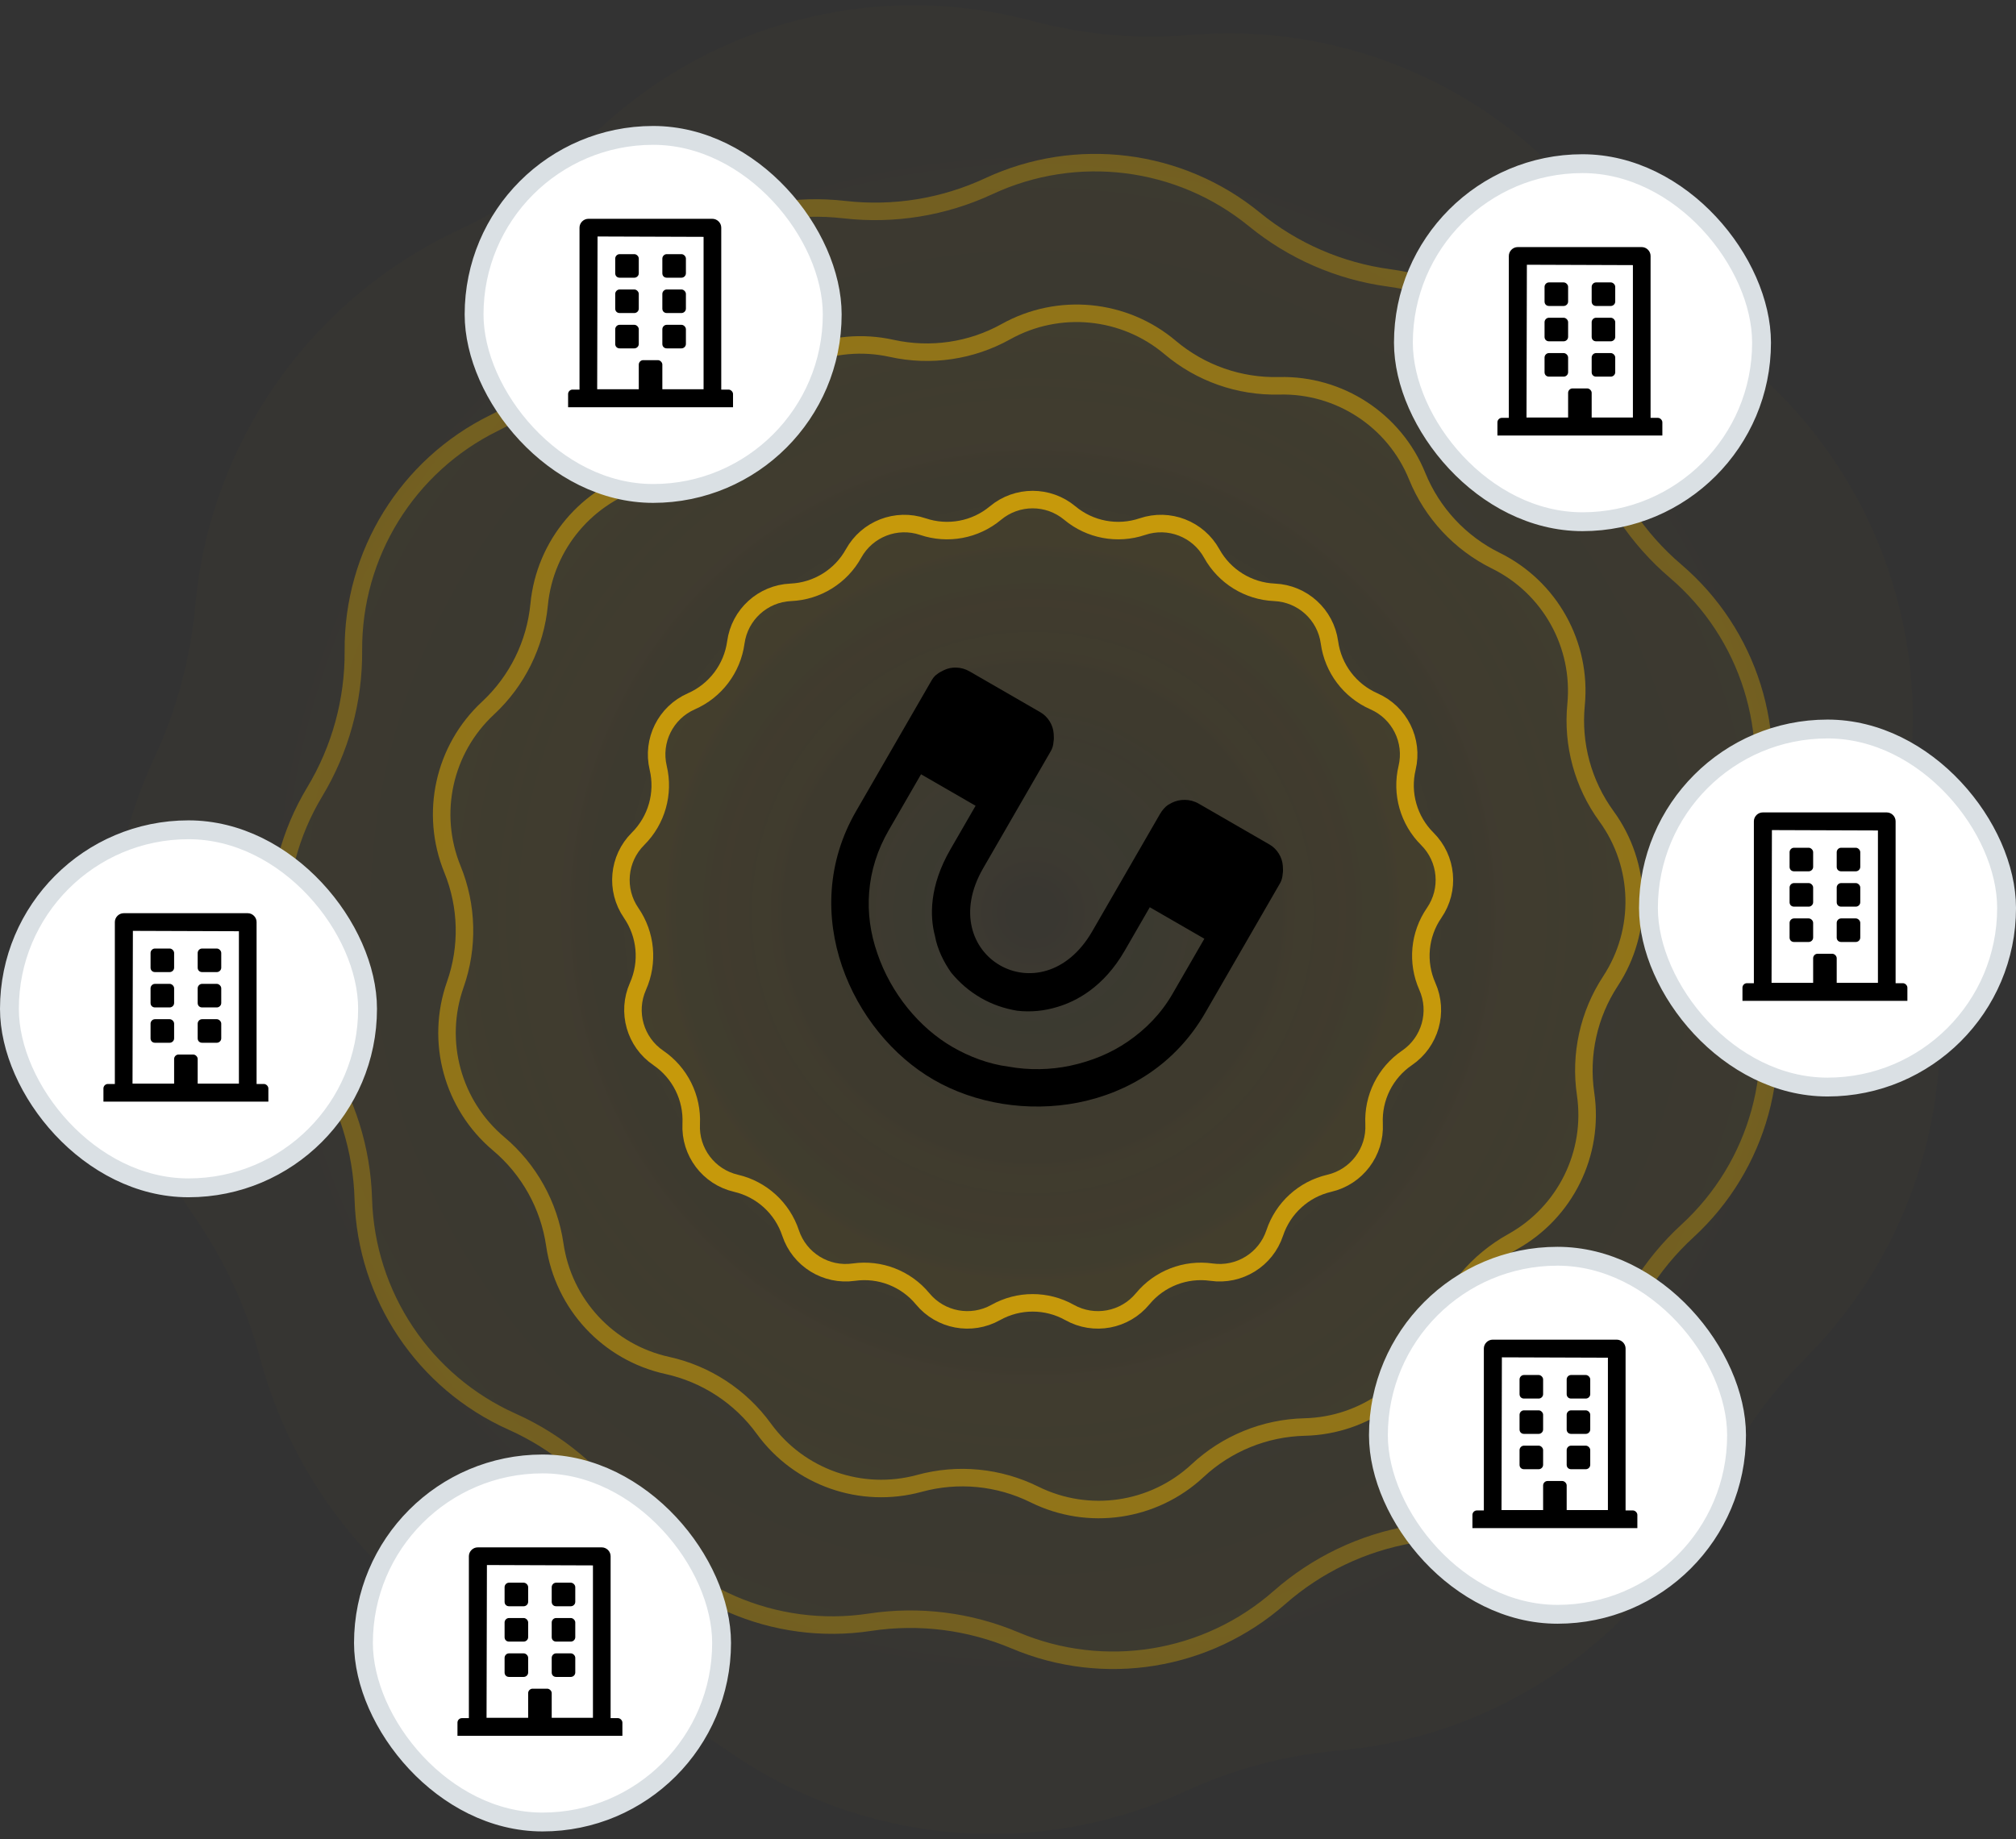 <svg width="320" height="292" viewBox="0 0 320 292" fill="none" xmlns="http://www.w3.org/2000/svg">
<rect x="0" y="0" width="320" height="292" fill="#333333" stroke="none"/>
<path d="M93.462 22.1C111.912 3.758 138.723 -3.391 163.857 3.328C172.009 5.508 180.478 6.259 188.886 5.548C214.81 3.357 239.944 15.114 254.878 36.417C259.722 43.327 265.727 49.346 272.625 54.206C293.892 69.191 305.589 94.353 303.336 120.272C302.605 128.679 303.336 137.149 305.496 145.307C312.155 170.456 304.942 197.25 286.555 215.656C280.592 221.627 275.707 228.585 272.118 236.223C261.054 259.769 238.305 275.657 212.389 277.939C203.983 278.679 195.768 280.87 188.11 284.413C164.499 295.339 136.859 292.888 115.54 277.977C108.625 273.14 100.924 269.538 92.779 267.33C67.669 260.523 48.072 240.879 41.325 215.753C39.136 207.602 35.552 199.893 30.732 192.966C15.873 171.611 13.488 143.966 24.47 120.381C28.032 112.731 30.242 104.522 31.002 96.118C33.346 70.207 49.288 47.496 72.861 36.489C80.507 32.918 87.477 28.05 93.462 22.1Z" fill="url(#paint0_radial_289_124)" fill-opacity="0.04"/>
<path d="M156.366 28.301C170.758 21.597 187.717 23.723 200.009 33.772C205.918 38.602 213.047 41.703 220.609 42.732C236.341 44.874 249.458 55.831 254.366 70.93C256.726 78.188 261.047 84.651 266.852 89.606C278.928 99.912 284.04 116.222 280.005 131.578C278.066 138.959 278.207 146.732 280.412 154.038C284.999 169.238 280.481 185.722 268.786 196.459C263.164 201.62 259.079 208.235 256.984 215.574C252.626 230.841 239.913 242.265 224.269 244.975C216.75 246.277 209.737 249.634 204.007 254.675C192.087 265.162 175.216 267.9 160.59 261.721C153.561 258.752 145.846 257.785 138.301 258.927C122.603 261.305 106.93 254.487 97.966 241.382C93.658 235.083 87.691 230.099 80.725 226.981C66.234 220.494 56.735 206.285 56.28 190.415C56.061 182.786 53.736 175.367 49.562 168.978C40.878 155.687 40.569 138.598 48.766 125.001C52.706 118.465 54.761 110.967 54.704 103.335C54.584 87.459 63.563 72.915 77.81 65.909C84.658 62.54 90.441 57.343 94.519 50.893C103.002 37.472 118.418 30.092 134.192 31.9C141.774 32.769 149.448 31.523 156.366 28.301Z" fill="url(#paint1_radial_289_124)" fill-opacity="0.04"/>
<path d="M156.953 29.561C170.861 23.082 187.25 25.137 199.13 34.848C205.237 39.84 212.606 43.046 220.422 44.11C235.625 46.179 248.301 56.768 253.045 71.36C255.483 78.861 259.949 85.542 265.949 90.663C277.62 100.623 282.56 116.385 278.661 131.224C276.657 138.853 276.802 146.888 279.081 154.44C283.514 169.129 279.148 185.059 267.846 195.435C262.035 200.769 257.813 207.607 255.648 215.192C251.436 229.946 239.15 240.987 224.032 243.605C216.26 244.951 209.012 248.421 203.089 253.631C191.569 263.766 175.265 266.412 161.131 260.441C153.865 257.371 145.891 256.372 138.092 257.553C122.922 259.85 107.776 253.262 99.114 240.598C94.66 234.087 88.493 228.935 81.293 225.712C67.289 219.443 58.109 205.712 57.669 190.375C57.443 182.49 55.04 174.822 50.725 168.218C42.334 155.373 42.035 138.858 49.956 125.718C54.029 118.963 56.153 111.213 56.094 103.325C55.978 87.982 64.656 73.927 78.424 67.156C85.502 63.675 91.479 58.303 95.694 51.635C103.892 38.666 118.79 31.534 134.033 33.281C141.87 34.179 149.802 32.891 156.953 29.561Z" stroke="#C6990B" stroke-opacity="0.4" stroke-width="2.78"/>
<path d="M159.001 51.438C167.873 46.494 178.879 47.558 186.639 54.11C191.206 57.966 197.028 60.013 203.004 59.862C213.157 59.607 222.407 65.664 226.234 75.072C228.486 80.609 232.69 85.127 238.051 87.771C247.159 92.263 252.536 101.925 251.552 112.034C250.973 117.983 252.596 123.937 256.114 128.77C262.091 136.98 262.362 148.034 256.793 156.528C253.516 161.526 252.186 167.553 253.055 173.467C254.532 183.515 249.635 193.428 240.756 198.361C235.532 201.264 231.553 205.982 229.575 211.622C226.213 221.206 217.269 227.708 207.116 227.95C201.141 228.092 195.425 230.421 191.052 234.496C183.621 241.419 172.681 243.02 163.578 238.516C158.221 235.865 152.078 235.271 146.312 236.846C136.515 239.524 126.084 235.857 120.117 227.638C116.606 222.801 111.442 219.421 105.605 218.137C95.685 215.954 88.153 207.86 86.689 197.81C85.828 191.895 82.827 186.502 78.255 182.652C70.486 176.11 67.578 165.442 70.952 155.863C72.938 150.225 72.787 144.055 70.528 138.522C66.689 129.119 69.072 118.321 76.511 111.408C80.89 107.339 83.624 101.805 84.195 95.856C85.165 85.746 92.293 77.292 102.093 74.628C107.861 73.06 112.853 69.43 116.124 64.428C121.682 55.927 131.921 51.754 141.838 53.95C147.673 55.242 153.78 54.348 159.001 51.438Z" fill="url(#paint2_radial_289_124)" fill-opacity="0.04"/>
<path d="M159.678 52.652C168.044 47.989 178.424 48.993 185.742 55.172C190.569 59.247 196.723 61.411 203.038 61.252C212.614 61.011 221.338 66.723 224.946 75.596C227.326 81.448 231.77 86.223 237.436 89.017C246.026 93.254 251.096 102.366 250.168 111.899C249.556 118.187 251.272 124.48 254.99 129.588C260.627 137.331 260.882 147.756 255.631 155.766C252.167 161.049 250.761 167.419 251.68 173.669C253.073 183.145 248.454 192.494 240.081 197.146C234.559 200.214 230.354 205.201 228.263 211.162C225.093 220.2 216.658 226.332 207.083 226.56C200.767 226.71 194.726 229.172 190.104 233.479C183.097 240.008 172.779 241.518 164.195 237.27C158.533 234.468 152.04 233.84 145.946 235.506C136.706 238.031 126.869 234.573 121.242 226.822C117.531 221.71 112.073 218.136 105.903 216.779C96.549 214.721 89.445 207.087 88.065 197.609C87.154 191.358 83.982 185.658 79.15 181.589C71.823 175.419 69.081 165.359 72.263 156.325C74.362 150.366 74.203 143.845 71.815 137.996C68.195 129.129 70.442 118.946 77.458 112.426C82.085 108.125 84.975 102.277 85.578 95.988C86.494 86.454 93.216 78.482 102.458 75.969C108.554 74.312 113.831 70.476 117.287 65.188C122.529 57.172 132.185 53.236 141.537 55.307C147.705 56.672 154.16 55.728 159.678 52.652Z" stroke="#C6990B" stroke-opacity="0.6" stroke-width="2.78"/>
<path d="M158.012 81.454C161.429 78.602 166.396 78.602 169.813 81.454C173.017 84.128 177.381 84.944 181.334 83.608C185.551 82.182 190.183 83.977 192.338 87.871C194.36 91.522 198.134 93.859 202.304 94.041C206.75 94.235 210.421 97.582 211.025 101.991C211.591 106.126 214.266 109.669 218.088 111.345C222.164 113.132 224.379 117.579 223.348 121.909C222.382 125.968 223.597 130.239 226.556 133.182C229.711 136.321 230.169 141.267 227.645 144.933C225.277 148.369 224.868 152.79 226.563 156.603C228.372 160.67 227.012 165.448 223.334 167.954C219.885 170.303 217.906 174.278 218.109 178.446C218.326 182.891 215.333 186.856 210.998 187.863C206.933 188.808 203.652 191.799 202.336 195.76C200.932 199.983 196.709 202.598 192.302 201.972C188.171 201.385 184.031 202.989 181.373 206.206C178.539 209.638 173.656 210.55 169.773 208.375C166.132 206.334 161.693 206.334 158.052 208.375C154.17 210.55 149.286 209.638 146.452 206.206C143.794 202.989 139.654 201.385 135.523 201.972C131.116 202.598 126.893 199.983 125.489 195.76C124.173 191.799 120.892 188.808 116.828 187.863C112.492 186.856 109.499 182.891 109.716 178.446C109.919 174.278 107.94 170.303 104.491 167.954C100.813 165.448 99.454 160.67 101.262 156.603C102.957 152.79 102.548 148.369 100.18 144.933C97.656 141.267 98.114 136.321 101.269 133.182C104.228 130.239 105.443 125.968 104.477 121.909C103.447 117.579 105.661 113.132 109.737 111.345C113.559 109.669 116.234 106.126 116.8 101.991C117.404 97.582 121.075 94.235 125.521 94.041C129.691 93.859 133.465 91.522 135.487 87.871C137.642 83.977 142.275 82.182 146.491 83.608C150.444 84.944 154.808 84.128 158.012 81.454Z" fill="url(#paint3_radial_289_124)" fill-opacity="0.04" stroke="#C6990B" stroke-width="2.78"/>
<path d="M203.601 138.75C203.567 139.308 203.426 139.804 203.176 140.237L191.301 160.805C181.926 177.043 161.311 178.998 148.213 171.435C135.222 163.935 126.5 145.043 135.875 128.805L147.75 108.237C148 107.804 148.25 107.371 148.716 107.063C149.012 106.801 149.416 106.601 149.82 106.401C151.032 105.802 152.598 105.84 153.897 106.59L165.155 113.09C166.346 113.777 167.162 115.114 167.249 116.464C167.278 116.913 167.307 117.363 167.228 117.75C167.194 118.308 167.052 118.804 166.802 119.237L156.052 137.856C152.052 144.785 154.383 150.749 158.713 153.249C163.043 155.749 169.373 154.785 173.373 147.856L184.123 129.237C184.435 128.696 184.919 128.109 185.385 127.801C185.618 127.647 185.789 127.601 186.022 127.447C187.234 126.848 188.863 126.777 190.27 127.59L201.528 134.09C202.719 134.777 203.535 136.114 203.622 137.464C203.651 137.913 203.68 138.363 203.601 138.75ZM186.104 157.805L191.167 149.037L182.507 144.037L178.507 150.965C175.194 156.702 170.858 158.962 167.893 159.848C165.781 160.505 163.641 160.713 161.471 160.471C159.364 160.12 157.445 159.445 155.713 158.445C153.872 157.382 152.328 156.058 150.971 154.408C149.784 152.713 148.786 150.693 148.407 148.598C147.584 145.524 147.481 140.702 150.856 134.856L154.856 127.928L146.196 122.928L141.071 131.805C139.259 134.944 138.221 138.242 137.957 141.699C137.71 144.876 138.13 148.149 139.278 151.41C141.421 157.699 145.908 163.177 151.213 166.239C153.811 167.739 156.875 168.931 160.098 169.349C163.367 169.937 166.732 169.859 169.851 169.206C173.312 168.462 176.357 167.188 178.985 165.386C181.847 163.43 184.292 160.944 186.104 157.805Z" fill="black"/>
<rect x="57.691" y="232.423" width="56.846" height="56.846" rx="28.423" fill="white"/>
<rect x="57.691" y="232.423" width="56.846" height="56.846" rx="28.423" stroke="#DAE0E4" stroke-width="2.992"/>
<path d="M80.094 254.315V251.978C80.094 251.627 80.386 251.276 80.795 251.276H83.132C83.483 251.276 83.834 251.627 83.834 251.978V254.315C83.834 254.724 83.483 255.016 83.132 255.016H80.795C80.386 255.016 80.094 254.724 80.094 254.315ZM88.275 255.016C87.865 255.016 87.573 254.724 87.573 254.315V251.978C87.573 251.627 87.865 251.276 88.275 251.276H90.612C90.963 251.276 91.313 251.627 91.313 251.978V254.315C91.313 254.724 90.963 255.016 90.612 255.016H88.275ZM80.795 260.626C80.386 260.626 80.094 260.334 80.094 259.925V257.587C80.094 257.237 80.386 256.886 80.795 256.886H83.132C83.483 256.886 83.834 257.237 83.834 257.587V259.925C83.834 260.334 83.483 260.626 83.132 260.626H80.795ZM88.275 260.626C87.865 260.626 87.573 260.334 87.573 259.925V257.587C87.573 257.237 87.865 256.886 88.275 256.886H90.612C90.963 256.886 91.313 257.237 91.313 257.587V259.925C91.313 260.334 90.963 260.626 90.612 260.626H88.275ZM83.834 265.534C83.834 265.944 83.483 266.236 83.132 266.236H80.795C80.386 266.236 80.094 265.944 80.094 265.534V263.197C80.094 262.846 80.386 262.496 80.795 262.496H83.132C83.483 262.496 83.834 262.846 83.834 263.197V265.534ZM88.275 266.236C87.865 266.236 87.573 265.944 87.573 265.534V263.197C87.573 262.846 87.865 262.496 88.275 262.496H90.612C90.963 262.496 91.313 262.846 91.313 263.197V265.534C91.313 265.944 90.963 266.236 90.612 266.236H88.275ZM98.793 273.482V275.585H72.614V273.482C72.614 273.131 72.906 272.78 73.315 272.78H74.425V247.069C74.425 246.309 75.068 245.667 75.828 245.667H95.52C96.28 245.667 96.923 246.309 96.923 247.069V272.78H98.092C98.442 272.78 98.793 273.131 98.793 273.482ZM77.23 272.722H83.834V268.807C83.834 268.456 84.126 268.106 84.535 268.106H86.872C87.223 268.106 87.573 268.456 87.573 268.807V272.722H94.118V248.53L77.289 248.471L77.23 272.722Z" fill="black"/>
<rect x="261.659" y="115.74" width="56.846" height="56.846" rx="28.423" fill="white"/>
<rect x="261.659" y="115.74" width="56.846" height="56.846" rx="28.423" stroke="#DAE0E4" stroke-width="2.992"/>
<path d="M284.061 137.632V135.295C284.061 134.944 284.353 134.593 284.762 134.593H287.1C287.45 134.593 287.801 134.944 287.801 135.295V137.632C287.801 138.041 287.45 138.333 287.1 138.333H284.762C284.353 138.333 284.061 138.041 284.061 137.632ZM292.242 138.333C291.833 138.333 291.541 138.041 291.541 137.632V135.295C291.541 134.944 291.833 134.593 292.242 134.593H294.579C294.93 134.593 295.28 134.944 295.28 135.295V137.632C295.28 138.041 294.93 138.333 294.579 138.333H292.242ZM284.762 143.943C284.353 143.943 284.061 143.651 284.061 143.242V140.904C284.061 140.554 284.353 140.203 284.762 140.203H287.1C287.45 140.203 287.801 140.554 287.801 140.904V143.242C287.801 143.651 287.45 143.943 287.1 143.943H284.762ZM292.242 143.943C291.833 143.943 291.541 143.651 291.541 143.242V140.904C291.541 140.554 291.833 140.203 292.242 140.203H294.579C294.93 140.203 295.28 140.554 295.28 140.904V143.242C295.28 143.651 294.93 143.943 294.579 143.943H292.242ZM287.801 148.852C287.801 149.261 287.45 149.553 287.1 149.553H284.762C284.353 149.553 284.061 149.261 284.061 148.852V146.514C284.061 146.164 284.353 145.813 284.762 145.813H287.1C287.45 145.813 287.801 146.164 287.801 146.514V148.852ZM292.242 149.553C291.833 149.553 291.541 149.261 291.541 148.852V146.514C291.541 146.164 291.833 145.813 292.242 145.813H294.579C294.93 145.813 295.28 146.164 295.28 146.514V148.852C295.28 149.261 294.93 149.553 294.579 149.553H292.242ZM302.76 156.799V158.902H276.581V156.799C276.581 156.448 276.873 156.098 277.283 156.098H278.393V130.386C278.393 129.627 279.036 128.984 279.795 128.984H299.488C300.247 128.984 300.89 129.627 300.89 130.386V156.098H302.059C302.41 156.098 302.76 156.448 302.76 156.799ZM281.198 156.039H287.801V152.124C287.801 151.773 288.093 151.423 288.502 151.423H290.839C291.19 151.423 291.541 151.773 291.541 152.124V156.039H298.085V131.847L281.256 131.789L281.198 156.039Z" fill="black"/>
<rect x="222.764" y="25.984" width="56.846" height="56.846" rx="28.423" fill="white"/>
<rect x="222.764" y="25.984" width="56.846" height="56.846" rx="28.423" stroke="#DAE0E4" stroke-width="2.992"/>
<path d="M245.167 47.876V45.539C245.167 45.188 245.459 44.837 245.868 44.837H248.205C248.556 44.837 248.907 45.188 248.907 45.539V47.876C248.907 48.285 248.556 48.577 248.205 48.577H245.868C245.459 48.577 245.167 48.285 245.167 47.876ZM253.348 48.577C252.939 48.577 252.646 48.285 252.646 47.876V45.539C252.646 45.188 252.939 44.837 253.348 44.837H255.685C256.036 44.837 256.386 45.188 256.386 45.539V47.876C256.386 48.285 256.036 48.577 255.685 48.577H253.348ZM245.868 54.187C245.459 54.187 245.167 53.895 245.167 53.486V51.148C245.167 50.798 245.459 50.447 245.868 50.447H248.205C248.556 50.447 248.907 50.798 248.907 51.148V53.486C248.907 53.895 248.556 54.187 248.205 54.187H245.868ZM253.348 54.187C252.939 54.187 252.646 53.895 252.646 53.486V51.148C252.646 50.798 252.939 50.447 253.348 50.447H255.685C256.036 50.447 256.386 50.798 256.386 51.148V53.486C256.386 53.895 256.036 54.187 255.685 54.187H253.348ZM248.907 59.096C248.907 59.505 248.556 59.797 248.205 59.797H245.868C245.459 59.797 245.167 59.505 245.167 59.096V56.758C245.167 56.407 245.459 56.057 245.868 56.057H248.205C248.556 56.057 248.907 56.407 248.907 56.758V59.096ZM253.348 59.797C252.939 59.797 252.646 59.505 252.646 59.096V56.758C252.646 56.407 252.939 56.057 253.348 56.057H255.685C256.036 56.057 256.386 56.407 256.386 56.758V59.096C256.386 59.505 256.036 59.797 255.685 59.797H253.348ZM263.866 67.043V69.146H237.687V67.043C237.687 66.692 237.979 66.341 238.388 66.341H239.498V40.63C239.498 39.87 240.141 39.228 240.901 39.228H260.594C261.353 39.228 261.996 39.87 261.996 40.63V66.341H263.165C263.515 66.341 263.866 66.692 263.866 67.043ZM242.303 66.283H248.907V62.368C248.907 62.017 249.199 61.667 249.608 61.667H251.945C252.296 61.667 252.646 62.017 252.646 62.368V66.283H259.191V42.091L242.362 42.032L242.303 66.283Z" fill="black"/>
<rect x="1.496" y="131.74" width="56.846" height="56.846" rx="28.423" fill="white"/>
<rect x="1.496" y="131.74" width="56.846" height="56.846" rx="28.423" stroke="#DAE0E4" stroke-width="2.992"/>
<path d="M23.898 153.632V151.295C23.898 150.944 24.191 150.593 24.6 150.593H26.937C27.288 150.593 27.638 150.944 27.638 151.295V153.632C27.638 154.041 27.288 154.333 26.937 154.333H24.6C24.191 154.333 23.898 154.041 23.898 153.632ZM32.079 154.333C31.67 154.333 31.378 154.041 31.378 153.632V151.295C31.378 150.944 31.67 150.593 32.079 150.593H34.417C34.767 150.593 35.118 150.944 35.118 151.295V153.632C35.118 154.041 34.767 154.333 34.417 154.333H32.079ZM24.6 159.943C24.191 159.943 23.898 159.651 23.898 159.242V156.904C23.898 156.554 24.191 156.203 24.6 156.203H26.937C27.288 156.203 27.638 156.554 27.638 156.904V159.242C27.638 159.651 27.288 159.943 26.937 159.943H24.6ZM32.079 159.943C31.67 159.943 31.378 159.651 31.378 159.242V156.904C31.378 156.554 31.67 156.203 32.079 156.203H34.417C34.767 156.203 35.118 156.554 35.118 156.904V159.242C35.118 159.651 34.767 159.943 34.417 159.943H32.079ZM27.638 164.852C27.638 165.261 27.288 165.553 26.937 165.553H24.6C24.191 165.553 23.898 165.261 23.898 164.852V162.514C23.898 162.164 24.191 161.813 24.6 161.813H26.937C27.288 161.813 27.638 162.164 27.638 162.514V164.852ZM32.079 165.553C31.67 165.553 31.378 165.261 31.378 164.852V162.514C31.378 162.164 31.67 161.813 32.079 161.813H34.417C34.767 161.813 35.118 162.164 35.118 162.514V164.852C35.118 165.261 34.767 165.553 34.417 165.553H32.079ZM42.598 172.799V174.902H16.419V172.799C16.419 172.448 16.711 172.098 17.12 172.098H18.23V146.386C18.23 145.627 18.873 144.984 19.633 144.984H39.325C40.085 144.984 40.728 145.627 40.728 146.386V172.098H41.896C42.247 172.098 42.598 172.448 42.598 172.799ZM21.035 172.039H27.638V168.124C27.638 167.773 27.93 167.423 28.339 167.423H30.677C31.027 167.423 31.378 167.773 31.378 168.124V172.039H37.923V147.847L21.093 147.789L21.035 172.039Z" fill="black"/>
<rect x="218.797" y="199.447" width="56.846" height="56.846" rx="28.423" fill="white"/>
<rect x="218.797" y="199.447" width="56.846" height="56.846" rx="28.423" stroke="#DAE0E4" stroke-width="2.992"/>
<path d="M241.199 221.339V219.002C241.199 218.651 241.491 218.301 241.9 218.301H244.238C244.588 218.301 244.939 218.651 244.939 219.002V221.339C244.939 221.748 244.588 222.041 244.238 222.041H241.9C241.491 222.041 241.199 221.748 241.199 221.339ZM249.38 222.041C248.971 222.041 248.679 221.748 248.679 221.339V219.002C248.679 218.651 248.971 218.301 249.38 218.301H251.717C252.068 218.301 252.419 218.651 252.419 219.002V221.339C252.419 221.748 252.068 222.041 251.717 222.041H249.38ZM241.9 227.65C241.491 227.65 241.199 227.358 241.199 226.949V224.612C241.199 224.261 241.491 223.911 241.9 223.911H244.238C244.588 223.911 244.939 224.261 244.939 224.612V226.949C244.939 227.358 244.588 227.65 244.238 227.65H241.9ZM249.38 227.65C248.971 227.65 248.679 227.358 248.679 226.949V224.612C248.679 224.261 248.971 223.911 249.38 223.911H251.717C252.068 223.911 252.419 224.261 252.419 224.612V226.949C252.419 227.358 252.068 227.65 251.717 227.65H249.38ZM244.939 232.559C244.939 232.968 244.588 233.26 244.238 233.26H241.9C241.491 233.26 241.199 232.968 241.199 232.559V230.221C241.199 229.871 241.491 229.52 241.9 229.52H244.238C244.588 229.52 244.939 229.871 244.939 230.221V232.559ZM249.38 233.26C248.971 233.26 248.679 232.968 248.679 232.559V230.221C248.679 229.871 248.971 229.52 249.38 229.52H251.717C252.068 229.52 252.419 229.871 252.419 230.221V232.559C252.419 232.968 252.068 233.26 251.717 233.26H249.38ZM259.898 240.506V242.61H233.719V240.506C233.719 240.155 234.012 239.805 234.421 239.805H235.531V214.093C235.531 213.334 236.174 212.691 236.933 212.691H256.626C257.386 212.691 258.028 213.334 258.028 214.093V239.805H259.197C259.548 239.805 259.898 240.155 259.898 240.506ZM238.336 239.746H244.939V235.831C244.939 235.481 245.231 235.13 245.64 235.13H247.978C248.328 235.13 248.679 235.481 248.679 235.831V239.746H255.224V215.554L238.394 215.496L238.336 239.746Z" fill="black"/>
<rect x="75.252" y="21.496" width="56.846" height="56.846" rx="28.423" fill="white"/>
<rect x="75.252" y="21.496" width="56.846" height="56.846" rx="28.423" stroke="#DAE0E4" stroke-width="2.992"/>
<path d="M97.654 43.388V41.051C97.654 40.7 97.947 40.35 98.356 40.35H100.693C101.044 40.35 101.394 40.7 101.394 41.051V43.388C101.394 43.797 101.044 44.09 100.693 44.09H98.356C97.947 44.09 97.654 43.797 97.654 43.388ZM105.835 44.09C105.426 44.09 105.134 43.797 105.134 43.388V41.051C105.134 40.7 105.426 40.35 105.835 40.35H108.173C108.523 40.35 108.874 40.7 108.874 41.051V43.388C108.874 43.797 108.523 44.09 108.173 44.09H105.835ZM98.356 49.699C97.947 49.699 97.654 49.407 97.654 48.998V46.661C97.654 46.31 97.947 45.959 98.356 45.959H100.693C101.044 45.959 101.394 46.31 101.394 46.661V48.998C101.394 49.407 101.044 49.699 100.693 49.699H98.356ZM105.835 49.699C105.426 49.699 105.134 49.407 105.134 48.998V46.661C105.134 46.31 105.426 45.959 105.835 45.959H108.173C108.523 45.959 108.874 46.31 108.874 46.661V48.998C108.874 49.407 108.523 49.699 108.173 49.699H105.835ZM101.394 54.608C101.394 55.017 101.044 55.309 100.693 55.309H98.356C97.947 55.309 97.654 55.017 97.654 54.608V52.27C97.654 51.92 97.947 51.569 98.356 51.569H100.693C101.044 51.569 101.394 51.92 101.394 52.27V54.608ZM105.835 55.309C105.426 55.309 105.134 55.017 105.134 54.608V52.27C105.134 51.92 105.426 51.569 105.835 51.569H108.173C108.523 51.569 108.874 51.92 108.874 52.27V54.608C108.874 55.017 108.523 55.309 108.173 55.309H105.835ZM116.354 62.555V64.659H90.175V62.555C90.175 62.204 90.467 61.854 90.876 61.854H91.986V36.142C91.986 35.383 92.629 34.74 93.389 34.74H113.081C113.841 34.74 114.484 35.383 114.484 36.142V61.854H115.652C116.003 61.854 116.354 62.204 116.354 62.555ZM94.791 61.795H101.394V57.88C101.394 57.529 101.686 57.179 102.095 57.179H104.433C104.783 57.179 105.134 57.529 105.134 57.88V61.795H111.679V37.603L94.85 37.545L94.791 61.795Z" fill="black"/>
<defs>
<radialGradient id="paint0_radial_289_124" cx="0" cy="0" r="1" gradientUnits="userSpaceOnUse" gradientTransform="translate(163.912 144.912) rotate(75.069) scale(157.764)">
<stop stop-color="#C6990B"/>
<stop offset="0.875" stop-color="#C6990B" stop-opacity="0.5"/>
</radialGradient>
<radialGradient id="paint1_radial_289_124" cx="0" cy="0" r="1" gradientUnits="userSpaceOnUse" gradientTransform="translate(163.913 144.913) rotate(97.145) scale(128.575)">
<stop stop-color="#C6990B" stop-opacity="0"/>
<stop offset="1" stop-color="#C6990B"/>
</radialGradient>
<radialGradient id="paint2_radial_289_124" cx="0" cy="0" r="1" gradientUnits="userSpaceOnUse" gradientTransform="translate(163.913 144.913) rotate(95.522) scale(102.165)">
<stop stop-color="#C6990B" stop-opacity="0"/>
<stop offset="1" stop-color="#C6990B"/>
</radialGradient>
<radialGradient id="paint3_radial_289_124" cx="0" cy="0" r="1" gradientUnits="userSpaceOnUse" gradientTransform="translate(163.913 144.912) rotate(90) scale(70.195)">
<stop stop-color="#C6990B" stop-opacity="0"/>
<stop offset="1" stop-color="#C6990B"/>
</radialGradient>
</defs>
</svg>
